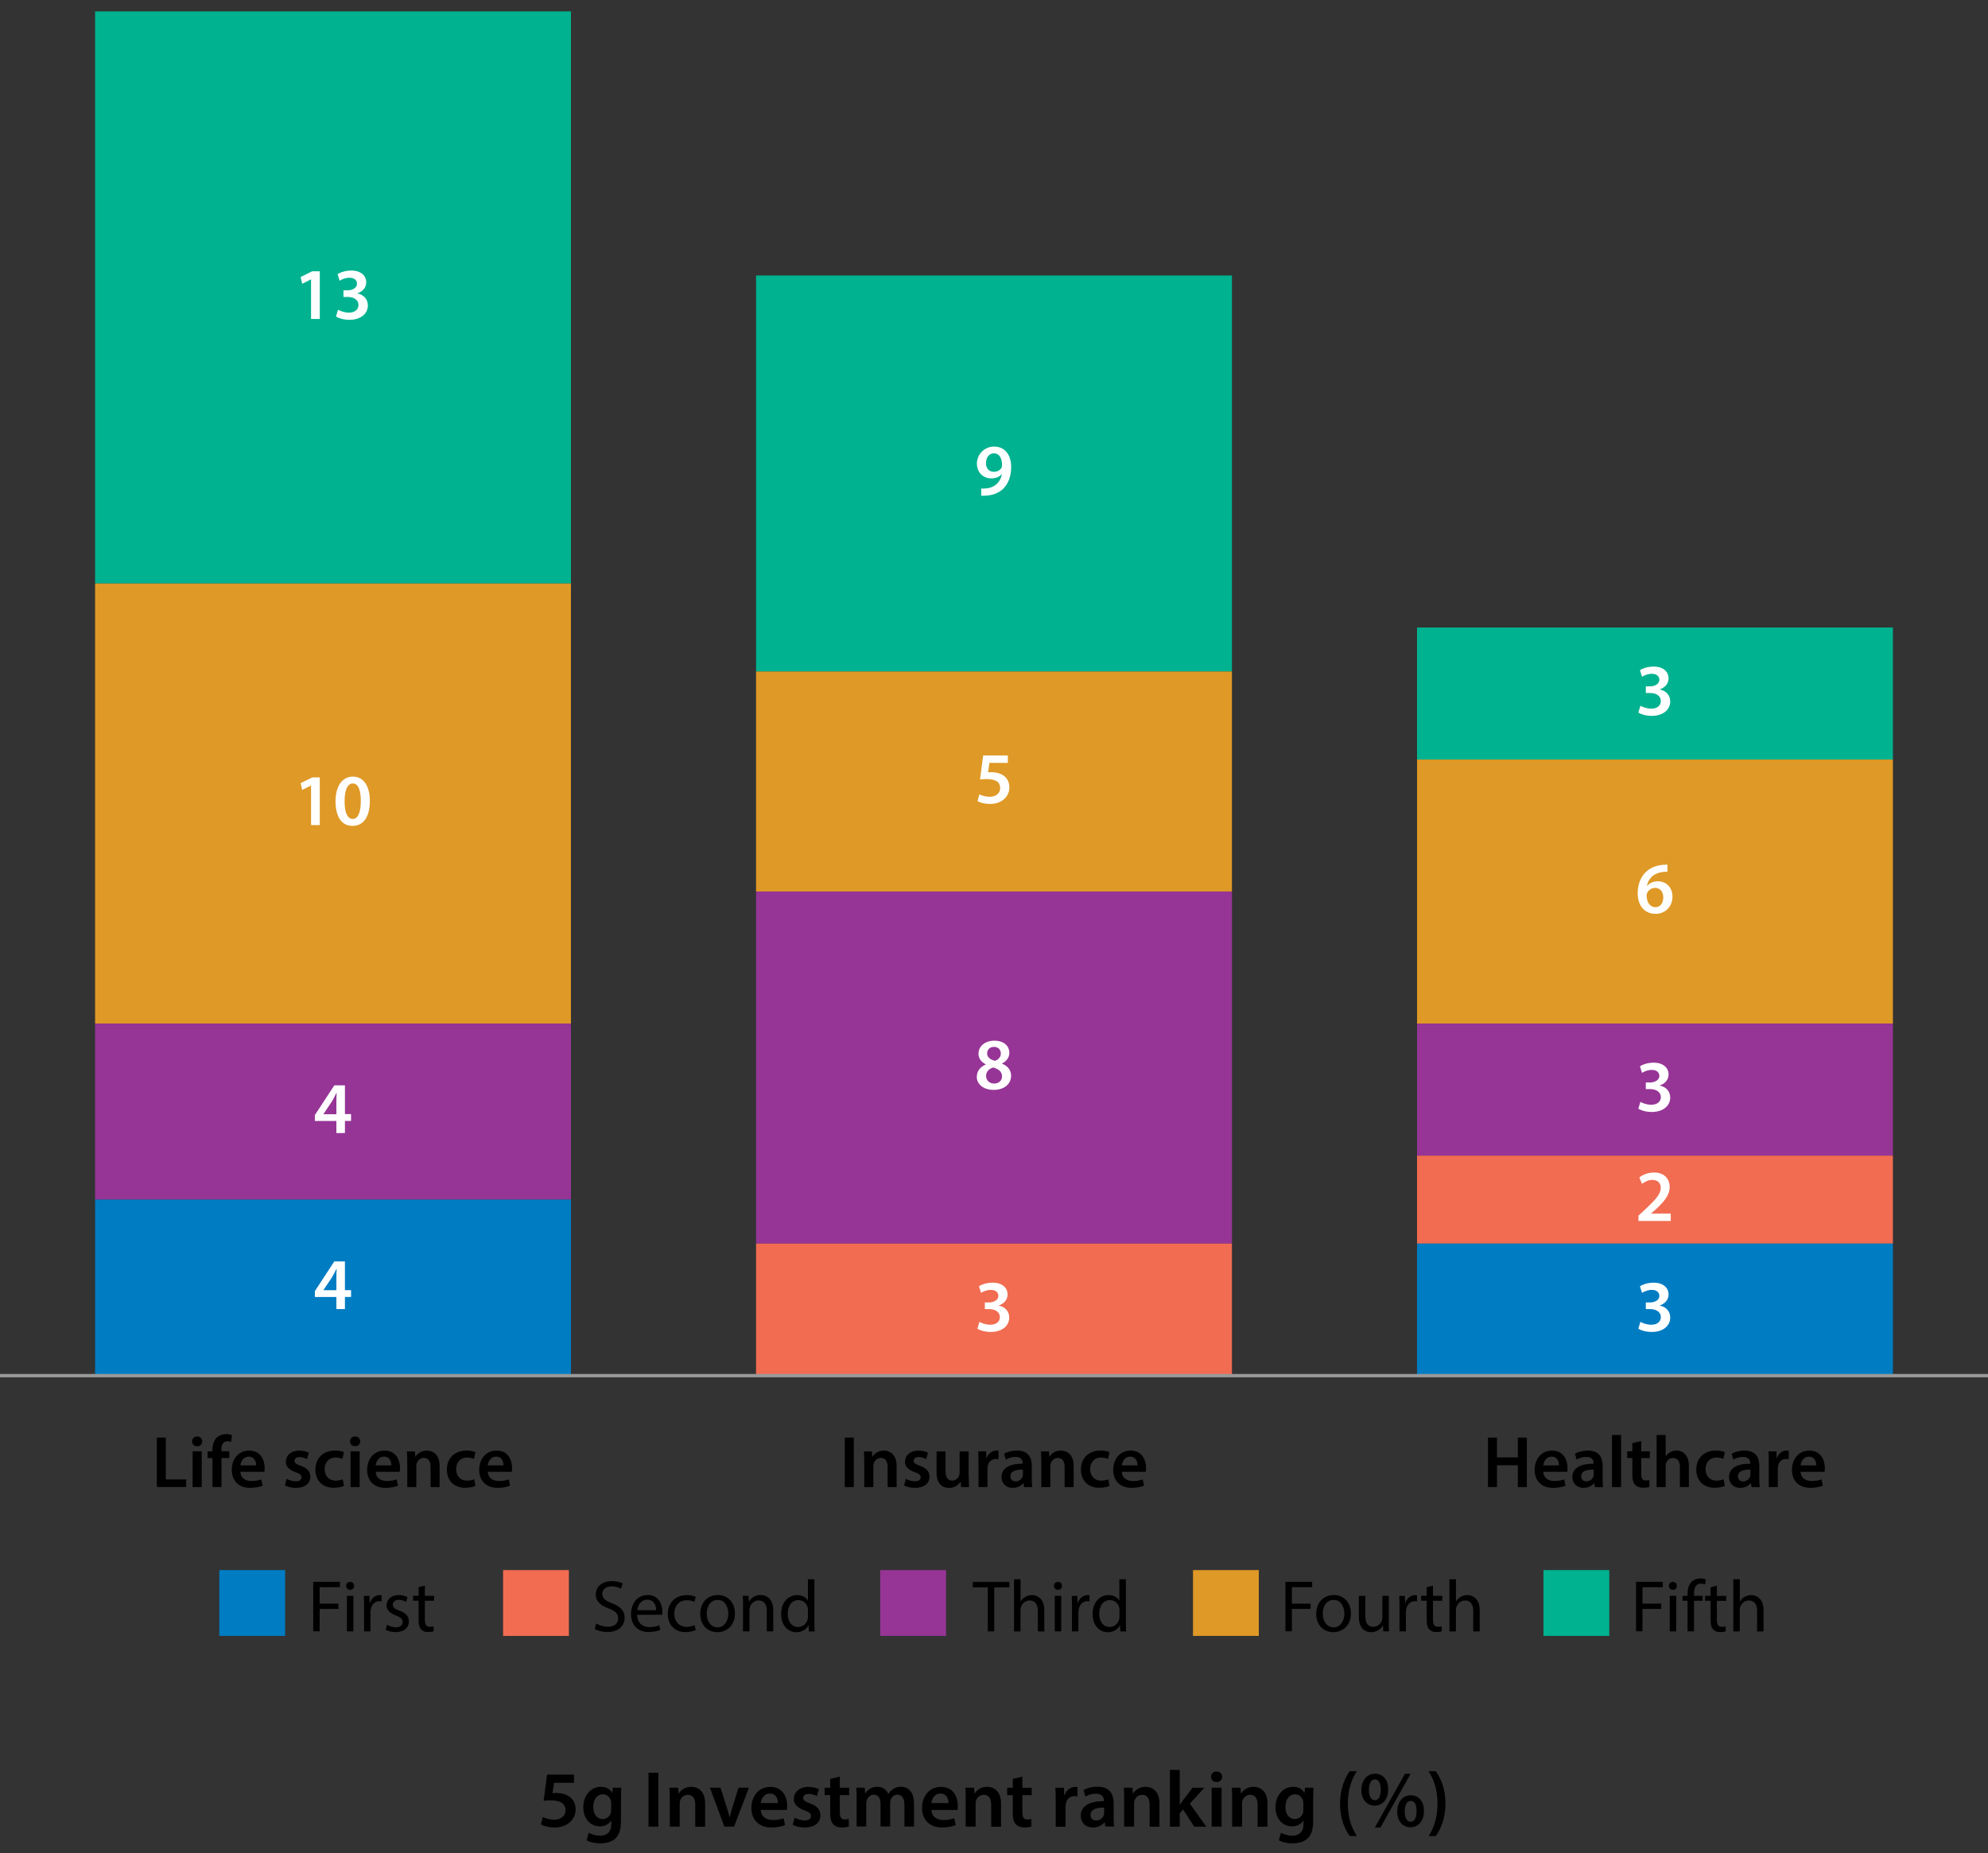 <?xml version="1.0" encoding="UTF-8"?><svg id="Layer_1" xmlns="http://www.w3.org/2000/svg" viewBox="0 0 298.15 277.88"><rect x="0" y="0" width="298.15" height="277.88" fill="#333333" stroke="none"/><defs><style>.cls-1{fill:#000;}.cls-1,.cls-2,.cls-3,.cls-4,.cls-5,.cls-6,.cls-7{stroke-width:0px;}.cls-8{fill:none;stroke:#999;stroke-miterlimit:10;stroke-width:.5px;}.cls-2{fill:#007cc3;}.cls-3{fill:#f16c51;}.cls-4{fill:#df9926;}.cls-5{fill:#00b28f;}.cls-6{fill:#963596;}.cls-7{fill:#fff;}</style></defs><rect class="cls-5" x="212.52" y="94.1" width="71.37" height="19.8"/><rect class="cls-5" x="14.26" y="1.71" width="71.37" height="85.79"/><rect class="cls-5" x="113.39" y="41.31" width="71.37" height="59.4"/><rect class="cls-4" x="212.52" y="113.9" width="71.37" height="39.6"/><rect class="cls-4" x="14.26" y="87.5" width="71.37" height="65.99"/><rect class="cls-4" x="113.39" y="100.7" width="71.37" height="33"/><rect class="cls-6" x="212.52" y="153.5" width="71.37" height="19.8"/><rect class="cls-6" x="14.26" y="153.5" width="71.37" height="26.4"/><rect class="cls-6" x="113.39" y="133.7" width="71.37" height="52.8"/><rect class="cls-3" x="212.52" y="173.3" width="71.37" height="13.2"/><rect class="cls-2" x="14.26" y="179.89" width="71.37" height="26.4"/><rect class="cls-3" x="113.39" y="186.49" width="71.37" height="19.8"/><rect class="cls-2" x="212.52" y="186.49" width="71.37" height="19.8"/><path class="cls-7" d="M46.65,41.9h-.02l-1.31.66-.23-1.02,1.74-.86h1.13v7.15h-1.31v-5.93Z"/><path class="cls-7" d="M50.69,46.44c.28.17.95.44,1.63.44,1.03,0,1.45-.58,1.44-1.14,0-.85-.79-1.21-1.62-1.21h-.63v-.99h.61c.63,0,1.42-.29,1.42-1,0-.48-.36-.89-1.14-.89-.58,0-1.17.25-1.46.45l-.31-.98c.41-.29,1.2-.55,2.06-.55,1.47,0,2.23.81,2.23,1.75,0,.75-.44,1.36-1.32,1.67v.02c.87.15,1.57.81,1.57,1.78,0,1.21-1.01,2.17-2.78,2.17-.87,0-1.62-.24-2-.5l.31-1.02Z"/><path class="cls-7" d="M46.65,117.8h-.02l-1.31.66-.23-1.02,1.74-.86h1.13v7.15h-1.31v-5.93Z"/><path class="cls-7" d="M55.47,120.11c0,2.3-.9,3.74-2.61,3.74s-2.53-1.5-2.54-3.67c0-2.22.95-3.72,2.62-3.72s2.53,1.54,2.53,3.65ZM51.68,120.17c-.01,1.74.47,2.64,1.22,2.64.79,0,1.21-.97,1.21-2.68s-.4-2.64-1.21-2.64c-.73,0-1.23.89-1.22,2.68Z"/><path class="cls-7" d="M50.45,169.92v-1.82h-3.23v-.88l2.92-4.46h1.59v4.31h.92v1.02h-.92v1.82h-1.28ZM50.45,167.09v-1.95c0-.41.01-.82.04-1.24h-.04c-.22.45-.41.81-.63,1.21l-1.31,1.96v.02s1.94,0,1.94,0Z"/><path class="cls-7" d="M50.45,196.32v-1.82h-3.23v-.88l2.92-4.46h1.59v4.31h.92v1.02h-.92v1.82h-1.28ZM50.45,193.48v-1.95c0-.41.01-.82.04-1.24h-.04c-.22.45-.41.81-.63,1.21l-1.31,1.96v.02s1.94,0,1.94,0Z"/><path class="cls-7" d="M147.15,73.26c.21.02.42.01.75-.02.53-.04,1.06-.23,1.45-.55.46-.37.78-.91.91-1.58h-.02c-.36.4-.87.63-1.56.63-1.24,0-2.17-.9-2.17-2.22s1.06-2.55,2.59-2.55c1.66,0,2.55,1.31,2.55,3.05,0,1.53-.51,2.62-1.24,3.32-.63.58-1.49.91-2.44.98-.31.03-.62.03-.81.02v-1.07ZM147.86,69.44c.01.74.43,1.31,1.18,1.31.55,0,.95-.25,1.16-.59.04-.09.08-.2.08-.38.01-.97-.35-1.8-1.23-1.8-.68,0-1.18.6-1.18,1.47Z"/><path class="cls-7" d="M151.14,114.4h-2.75l-.21,1.43c.17-.02.31-.03.52-.03.63,0,1.25.14,1.74.46.54.34.94.95.94,1.82,0,1.36-1.13,2.48-2.89,2.48-.83,0-1.52-.21-1.89-.42l.28-1.02c.31.17.92.37,1.57.37.79,0,1.55-.45,1.55-1.31s-.6-1.35-2.04-1.35c-.4,0-.69.02-.98.07l.47-3.61h3.7v1.12Z"/><path class="cls-7" d="M146.5,161.49c0-.89.52-1.5,1.34-1.86v-.03c-.75-.36-1.09-.96-1.09-1.58,0-1.17,1.03-1.96,2.39-1.96,1.54,0,2.24.92,2.24,1.8,0,.61-.32,1.23-1.1,1.62v.03c.78.3,1.36.91,1.36,1.8,0,1.28-1.08,2.13-2.61,2.13-1.67,0-2.54-.96-2.54-1.96ZM150.28,161.42c0-.73-.54-1.12-1.33-1.34-.67.2-1.06.66-1.06,1.25-.02.61.44,1.16,1.2,1.16.72,0,1.19-.45,1.19-1.07ZM148.04,157.96c0,.58.48.94,1.17,1.12.48-.14.89-.54.89-1.08,0-.5-.3-1.01-1.02-1.01-.68,0-1.03.45-1.03.97Z"/><path class="cls-7" d="M146.88,198.22c.28.17.95.44,1.63.44,1.03,0,1.45-.58,1.44-1.14,0-.85-.79-1.21-1.62-1.21h-.63v-.99h.61c.63,0,1.42-.29,1.42-1,0-.48-.36-.89-1.14-.89-.58,0-1.17.25-1.46.45l-.31-.98c.41-.29,1.2-.55,2.06-.55,1.47,0,2.23.81,2.23,1.75,0,.75-.44,1.36-1.32,1.67v.02c.87.15,1.57.81,1.57,1.78,0,1.21-1.01,2.17-2.78,2.17-.87,0-1.62-.24-2-.5l.31-1.02Z"/><path class="cls-7" d="M246.01,105.83c.28.17.95.44,1.63.44,1.03,0,1.45-.58,1.44-1.14,0-.85-.79-1.21-1.62-1.21h-.63v-.99h.61c.63,0,1.42-.29,1.42-1,0-.48-.36-.89-1.14-.89-.58,0-1.17.25-1.46.45l-.31-.98c.41-.29,1.2-.55,2.06-.55,1.47,0,2.23.81,2.23,1.75,0,.75-.44,1.36-1.32,1.67v.02c.87.15,1.57.81,1.57,1.78,0,1.21-1.01,2.17-2.78,2.17-.87,0-1.62-.24-2-.5l.31-1.02Z"/><path class="cls-7" d="M250.09,130.73c-.2,0-.42,0-.69.03-1.5.18-2.22,1.1-2.4,2.09h.03c.35-.41.89-.69,1.61-.69,1.23,0,2.19.88,2.19,2.33,0,1.36-1,2.55-2.52,2.55-1.74,0-2.7-1.32-2.7-3.08,0-1.38.49-2.5,1.24-3.21.66-.62,1.52-.97,2.54-1.06.3-.03.52-.03.68-.02v1.06ZM249.45,134.57c0-.83-.45-1.42-1.24-1.42-.51,0-.96.31-1.17.74-.05.11-.09.24-.09.43.02.95.47,1.72,1.34,1.72.7,0,1.16-.6,1.16-1.46Z"/><path class="cls-7" d="M246.01,165.23c.28.17.95.44,1.63.44,1.03,0,1.45-.58,1.44-1.14,0-.85-.79-1.21-1.62-1.21h-.63v-.99h.61c.63,0,1.42-.29,1.42-1,0-.48-.36-.89-1.14-.89-.58,0-1.17.25-1.46.45l-.31-.98c.41-.29,1.2-.55,2.06-.55,1.47,0,2.23.81,2.23,1.75,0,.75-.44,1.36-1.32,1.67v.02c.87.15,1.57.81,1.57,1.78,0,1.21-1.01,2.17-2.78,2.17-.87,0-1.62-.24-2-.5l.31-1.02Z"/><path class="cls-7" d="M245.73,183.12v-.83l.85-.78c1.68-1.56,2.48-2.42,2.49-3.37,0-.64-.34-1.2-1.28-1.2-.63,0-1.17.32-1.53.59l-.4-.96c.52-.42,1.3-.74,2.2-.74,1.58,0,2.35,1,2.35,2.17,0,1.25-.9,2.27-2.15,3.42l-.63.54v.02h2.94v1.12h-4.85Z"/><path class="cls-7" d="M246.01,198.22c.28.17.95.44,1.63.44,1.03,0,1.45-.58,1.44-1.14,0-.85-.79-1.21-1.62-1.21h-.63v-.99h.61c.63,0,1.42-.29,1.42-1,0-.48-.36-.89-1.14-.89-.58,0-1.17.25-1.46.45l-.31-.98c.41-.29,1.2-.55,2.06-.55,1.47,0,2.23.81,2.23,1.75,0,.75-.44,1.36-1.32,1.67v.02c.87.15,1.57.81,1.57,1.78,0,1.21-1.01,2.17-2.78,2.17-.87,0-1.62-.24-2-.5l.31-1.02Z"/><path class="cls-1" d="M23.52,215.58h1.35v6.28h3.05v1.13h-4.4v-7.42Z"/><path class="cls-1" d="M30.33,216.15c0,.41-.3.73-.77.73s-.75-.32-.75-.73.31-.74.76-.74.75.32.76.74ZM28.89,223v-5.36h1.36v5.36h-1.36Z"/><path class="cls-1" d="M31.86,223v-4.35h-.73v-1.01h.73v-.23c0-.69.19-1.39.65-1.83.4-.37.93-.52,1.4-.52.36,0,.65.06.87.13l-.1,1.04c-.14-.05-.33-.1-.57-.1-.67,0-.9.56-.9,1.22v.28h1.18v1.01h-1.17v4.35h-1.35Z"/><path class="cls-1" d="M36.05,220.7c.03.97.79,1.39,1.65,1.39.63,0,1.08-.09,1.49-.24l.2.94c-.46.19-1.1.33-1.87.33-1.74,0-2.76-1.07-2.76-2.71,0-1.49.9-2.88,2.62-2.88s2.31,1.43,2.31,2.61c0,.25-.02.45-.04.57h-3.59ZM38.41,219.75c.01-.5-.21-1.31-1.11-1.31-.84,0-1.19.76-1.24,1.31h2.35Z"/><path class="cls-1" d="M42.98,221.76c.31.19.89.38,1.38.38.59,0,.86-.24.86-.59s-.22-.55-.88-.78c-1.05-.36-1.49-.93-1.47-1.56,0-.95.78-1.68,2.02-1.68.59,0,1.11.15,1.42.32l-.26.96c-.23-.13-.66-.31-1.13-.31s-.75.23-.75.56.25.51.94.75c.97.35,1.42.85,1.43,1.64,0,.97-.76,1.67-2.18,1.67-.65,0-1.23-.15-1.63-.37l.26-.98Z"/><path class="cls-1" d="M51.58,222.83c-.29.13-.85.28-1.52.28-1.67,0-2.76-1.07-2.76-2.73s1.1-2.86,2.98-2.86c.5,0,1,.11,1.31.25l-.24,1.01c-.22-.1-.54-.21-1.02-.21-1.03,0-1.65.76-1.64,1.74,0,1.1.71,1.73,1.64,1.73.47,0,.8-.1,1.07-.21l.19,1Z"/><path class="cls-1" d="M54.02,216.15c0,.41-.3.73-.77.73s-.75-.32-.75-.73.31-.74.76-.74.75.32.76.74ZM52.58,223v-5.36h1.36v5.36h-1.36Z"/><path class="cls-1" d="M56.35,220.7c.03.97.79,1.39,1.65,1.39.63,0,1.08-.09,1.49-.24l.2.94c-.46.19-1.1.33-1.87.33-1.74,0-2.76-1.07-2.76-2.71,0-1.49.9-2.88,2.62-2.88s2.31,1.43,2.31,2.61c0,.25-.02.45-.04.57h-3.59ZM58.7,219.75c.01-.5-.21-1.31-1.11-1.31-.84,0-1.19.76-1.24,1.31h2.35Z"/><path class="cls-1" d="M61.07,219.24c0-.62-.01-1.13-.04-1.59h1.19l.07.8h.03c.23-.42.81-.92,1.71-.92s1.9.6,1.9,2.3v3.18h-1.35v-3.03c0-.77-.29-1.35-1.02-1.35-.54,0-.91.39-1.06.79-.04.12-.06.29-.06.44v3.15h-1.36v-3.76Z"/><path class="cls-1" d="M71.3,222.83c-.29.13-.85.28-1.52.28-1.67,0-2.76-1.07-2.76-2.73s1.1-2.86,2.98-2.86c.5,0,1,.11,1.31.25l-.24,1.01c-.22-.1-.54-.21-1.02-.21-1.03,0-1.65.76-1.64,1.74,0,1.1.71,1.73,1.64,1.73.47,0,.8-.1,1.07-.21l.19,1Z"/><path class="cls-1" d="M73.16,220.7c.03.97.79,1.39,1.65,1.39.63,0,1.08-.09,1.49-.24l.2.94c-.46.19-1.1.33-1.87.33-1.74,0-2.76-1.07-2.76-2.71,0-1.49.9-2.88,2.62-2.88s2.31,1.43,2.31,2.61c0,.25-.02.45-.04.57h-3.59ZM75.51,219.75c.01-.5-.21-1.31-1.11-1.31-.84,0-1.19.76-1.24,1.31h2.35Z"/><path class="cls-1" d="M128.05,215.58v7.42h-1.35v-7.42h1.35Z"/><path class="cls-1" d="M129.61,219.24c0-.62-.01-1.13-.04-1.59h1.19l.07.8h.03c.23-.42.81-.92,1.71-.92s1.9.6,1.9,2.3v3.18h-1.35v-3.03c0-.77-.29-1.35-1.02-1.35-.54,0-.91.39-1.06.79-.04.12-.06.29-.06.44v3.15h-1.36v-3.76Z"/><path class="cls-1" d="M135.84,221.76c.31.19.89.38,1.38.38.59,0,.86-.24.86-.59s-.22-.55-.88-.78c-1.05-.36-1.49-.93-1.47-1.56,0-.95.78-1.68,2.02-1.68.59,0,1.11.15,1.42.32l-.26.96c-.23-.13-.66-.31-1.13-.31s-.75.23-.75.56.25.51.94.75c.97.35,1.42.85,1.43,1.64,0,.97-.76,1.67-2.18,1.67-.65,0-1.23-.15-1.63-.37l.26-.98Z"/><path class="cls-1" d="M145.29,221.39c0,.64.02,1.17.04,1.61h-1.19l-.07-.81h-.02c-.23.39-.76.94-1.72.94s-1.87-.58-1.87-2.33v-3.15h1.35v2.92c0,.89.29,1.46,1,1.46.54,0,.89-.38,1.03-.73.04-.12.08-.26.08-.42v-3.23h1.35v3.75Z"/><path class="cls-1" d="M146.75,219.37c0-.73-.01-1.24-.04-1.73h1.18l.04,1.02h.04c.26-.76.89-1.14,1.46-1.14.13,0,.21.01.32.03v1.28c-.11-.02-.23-.04-.4-.04-.65,0-1.09.42-1.21,1.02-.02.12-.04.26-.04.42v2.77h-1.35v-3.63Z"/><path class="cls-1" d="M153.58,223l-.09-.59h-.03c-.33.42-.89.71-1.58.71-1.08,0-1.68-.78-1.68-1.6,0-1.35,1.2-2.04,3.18-2.02v-.09c0-.35-.14-.93-1.09-.93-.53,0-1.08.17-1.44.4l-.26-.88c.4-.24,1.09-.47,1.94-.47,1.72,0,2.21,1.09,2.21,2.25v1.94c0,.48.02.96.08,1.29h-1.22ZM153.41,220.38c-.96-.02-1.87.19-1.87,1,0,.53.34.77.77.77.54,0,.93-.35,1.06-.74.03-.1.04-.21.04-.3v-.74Z"/><path class="cls-1" d="M156.16,219.24c0-.62-.01-1.13-.04-1.59h1.19l.07.8h.03c.23-.42.81-.92,1.71-.92s1.9.6,1.9,2.3v3.18h-1.35v-3.03c0-.77-.29-1.35-1.02-1.35-.54,0-.91.39-1.06.79-.04.12-.06.29-.06.44v3.15h-1.36v-3.76Z"/><path class="cls-1" d="M166.39,222.83c-.29.13-.85.28-1.52.28-1.67,0-2.76-1.07-2.76-2.73s1.1-2.86,2.98-2.86c.5,0,1,.11,1.31.25l-.24,1.01c-.22-.1-.54-.21-1.02-.21-1.03,0-1.65.76-1.64,1.74,0,1.1.71,1.73,1.64,1.73.47,0,.8-.1,1.07-.21l.19,1Z"/><path class="cls-1" d="M168.24,220.7c.03.97.79,1.39,1.65,1.39.63,0,1.08-.09,1.49-.24l.2.94c-.46.19-1.1.33-1.87.33-1.74,0-2.76-1.07-2.76-2.71,0-1.49.9-2.88,2.62-2.88s2.31,1.43,2.31,2.61c0,.25-.02.45-.04.57h-3.59ZM170.6,219.75c.01-.5-.21-1.31-1.11-1.31-.84,0-1.19.76-1.24,1.31h2.35Z"/><path class="cls-1" d="M224.51,215.58v2.97h3.13v-2.97h1.35v7.42h-1.35v-3.27h-3.13v3.27h-1.35v-7.42h1.35Z"/><path class="cls-1" d="M231.45,220.7c.03.97.79,1.39,1.65,1.39.63,0,1.08-.09,1.49-.24l.2.94c-.46.19-1.1.33-1.87.33-1.74,0-2.76-1.07-2.76-2.71,0-1.49.9-2.88,2.62-2.88s2.31,1.43,2.31,2.61c0,.25-.02.45-.04.57h-3.59ZM233.81,219.75c.01-.5-.21-1.31-1.11-1.31-.84,0-1.19.76-1.24,1.31h2.35Z"/><path class="cls-1" d="M239.19,223l-.09-.59h-.03c-.33.42-.89.71-1.58.71-1.08,0-1.68-.78-1.68-1.6,0-1.35,1.2-2.04,3.18-2.02v-.09c0-.35-.14-.93-1.09-.93-.53,0-1.08.17-1.44.4l-.26-.88c.4-.24,1.09-.47,1.94-.47,1.72,0,2.21,1.09,2.21,2.25v1.94c0,.48.02.96.08,1.29h-1.22ZM239.01,220.38c-.96-.02-1.87.19-1.87,1,0,.53.34.77.77.77.54,0,.93-.35,1.06-.74.03-.1.04-.21.04-.3v-.74Z"/><path class="cls-1" d="M241.76,215.19h1.36v7.81h-1.36v-7.81Z"/><path class="cls-1" d="M246.14,216.11v1.53h1.29v1.01h-1.29v2.37c0,.65.18.99.69.99.23,0,.41-.03.53-.07l.02,1.03c-.2.08-.55.13-.98.13-.5,0-.91-.17-1.17-.44-.29-.31-.42-.79-.42-1.5v-2.52h-.77v-1.01h.77v-1.21l1.32-.32Z"/><path class="cls-1" d="M248.45,215.19h1.36v3.19h.02c.17-.25.38-.46.67-.62.26-.15.58-.24.92-.24.91,0,1.87.6,1.87,2.32v3.16h-1.35v-3c0-.78-.29-1.36-1.03-1.36-.53,0-.9.35-1.04.76-.04.11-.06.25-.06.41v3.2h-1.36v-7.81Z"/><path class="cls-1" d="M258.68,222.83c-.29.13-.85.28-1.52.28-1.67,0-2.76-1.07-2.76-2.73s1.1-2.86,2.98-2.86c.5,0,1,.11,1.31.25l-.24,1.01c-.22-.1-.54-.21-1.02-.21-1.03,0-1.65.76-1.64,1.74,0,1.1.71,1.73,1.64,1.73.47,0,.8-.1,1.07-.21l.19,1Z"/><path class="cls-1" d="M262.69,223l-.09-.59h-.03c-.33.42-.89.71-1.58.71-1.08,0-1.68-.78-1.68-1.6,0-1.35,1.2-2.04,3.18-2.02v-.09c0-.35-.14-.93-1.09-.93-.53,0-1.08.17-1.44.4l-.26-.88c.4-.24,1.09-.47,1.94-.47,1.72,0,2.21,1.09,2.21,2.25v1.94c0,.48.02.96.08,1.29h-1.22ZM262.52,220.38c-.96-.02-1.87.19-1.87,1,0,.53.34.77.77.77.54,0,.93-.35,1.06-.74.03-.1.04-.21.04-.3v-.74Z"/><path class="cls-1" d="M265.27,219.37c0-.73-.01-1.24-.04-1.73h1.18l.04,1.02h.04c.26-.76.89-1.14,1.46-1.14.13,0,.21.01.32.03v1.28c-.11-.02-.23-.04-.4-.04-.65,0-1.09.42-1.21,1.02-.02.12-.04.26-.04.42v2.77h-1.35v-3.63Z"/><path class="cls-1" d="M270.04,220.7c.03.97.79,1.39,1.65,1.39.63,0,1.08-.09,1.49-.24l.2.94c-.46.19-1.1.33-1.87.33-1.74,0-2.76-1.07-2.76-2.71,0-1.49.9-2.88,2.62-2.88s2.31,1.43,2.31,2.61c0,.25-.02.45-.04.57h-3.59ZM272.4,219.75c.01-.5-.21-1.31-1.11-1.31-.84,0-1.19.76-1.24,1.31h2.35Z"/><path class="cls-1" d="M46.99,237.22h3.99v.8h-3.04v2.46h2.81v.79h-2.81v3.36h-.96v-7.42Z"/><path class="cls-1" d="M53.11,237.82c.01.33-.23.59-.62.59-.34,0-.58-.26-.58-.59s.25-.6.61-.6.59.26.59.6ZM52.03,244.64v-5.33h.97v5.33h-.97Z"/><path class="cls-1" d="M54.6,240.98c0-.63-.01-1.17-.04-1.66h.85l.03,1.05h.04c.24-.72.83-1.17,1.47-1.17.11,0,.19.01.28.03v.91c-.1-.02-.2-.03-.33-.03-.68,0-1.17.52-1.3,1.24-.02.13-.04.29-.04.45v2.84h-.96v-3.66Z"/><path class="cls-1" d="M58.07,243.65c.29.19.79.38,1.28.38.7,0,1.03-.35,1.03-.79s-.28-.71-.99-.98c-.96-.34-1.41-.87-1.41-1.51,0-.86.69-1.56,1.84-1.56.54,0,1.01.15,1.31.33l-.24.7c-.21-.13-.59-.31-1.09-.31-.57,0-.89.33-.89.73,0,.44.32.64,1.01.9.92.35,1.4.81,1.4,1.61,0,.94-.73,1.6-1.99,1.6-.58,0-1.12-.14-1.5-.36l.24-.74Z"/><path class="cls-1" d="M63.72,237.78v1.53h1.39v.74h-1.39v2.87c0,.66.19,1.03.73,1.03.25,0,.44-.03.56-.07l.04.73c-.19.08-.48.13-.86.13-.45,0-.81-.14-1.04-.41-.28-.29-.37-.76-.37-1.39v-2.9h-.83v-.74h.83v-1.28l.95-.25Z"/><path class="cls-1" d="M89.44,243.47c.43.26,1.06.48,1.72.48.98,0,1.55-.52,1.55-1.27,0-.69-.4-1.09-1.4-1.47-1.21-.43-1.96-1.06-1.96-2.1,0-1.16.96-2.01,2.4-2.01.76,0,1.31.18,1.64.36l-.26.78c-.24-.13-.74-.35-1.41-.35-1.01,0-1.4.61-1.4,1.11,0,.69.45,1.03,1.47,1.43,1.25.48,1.89,1.09,1.89,2.18,0,1.14-.85,2.13-2.6,2.13-.71,0-1.5-.21-1.89-.47l.24-.8Z"/><path class="cls-1" d="M95.56,242.15c.02,1.31.86,1.85,1.83,1.85.69,0,1.11-.12,1.47-.28l.17.69c-.34.15-.92.33-1.77.33-1.64,0-2.62-1.08-2.62-2.68s.95-2.87,2.5-2.87c1.74,0,2.2,1.53,2.2,2.51,0,.2-.02.35-.03.45h-3.74ZM98.4,241.46c.01-.62-.25-1.57-1.34-1.57-.98,0-1.41.9-1.49,1.57h2.83Z"/><path class="cls-1" d="M104.33,244.44c-.25.13-.81.31-1.53.31-1.61,0-2.65-1.09-2.65-2.72s1.12-2.83,2.86-2.83c.57,0,1.08.14,1.34.27l-.22.75c-.23-.13-.59-.25-1.12-.25-1.22,0-1.88.9-1.88,2.01,0,1.23.79,1.99,1.85,1.99.55,0,.91-.14,1.19-.26l.17.73Z"/><path class="cls-1" d="M110.22,241.93c0,1.97-1.36,2.83-2.65,2.83-1.44,0-2.55-1.06-2.55-2.74,0-1.78,1.17-2.83,2.64-2.83s2.56,1.11,2.56,2.74ZM105.99,241.99c0,1.17.67,2.05,1.62,2.05s1.62-.87,1.62-2.07c0-.9-.45-2.05-1.6-2.05s-1.64,1.06-1.64,2.07Z"/><path class="cls-1" d="M111.44,240.75c0-.55-.01-1-.04-1.44h.86l.05.88h.02c.26-.51.88-1,1.76-1,.74,0,1.88.44,1.88,2.27v3.18h-.97v-3.07c0-.86-.32-1.57-1.23-1.57-.64,0-1.13.45-1.3.99-.04.12-.07.29-.07.45v3.2h-.97v-3.88Z"/><path class="cls-1" d="M122.14,236.83v6.44c0,.47.01,1.01.04,1.38h-.87l-.04-.92h-.02c-.3.59-.95,1.04-1.82,1.04-1.29,0-2.28-1.09-2.28-2.71-.01-1.77,1.09-2.86,2.39-2.86.81,0,1.36.38,1.61.81h.02v-3.18h.97ZM121.17,241.48c0-.12-.01-.29-.04-.41-.14-.62-.67-1.12-1.4-1.12-1,0-1.59.88-1.59,2.06,0,1.08.53,1.97,1.57,1.97.65,0,1.24-.43,1.42-1.16.03-.13.04-.26.04-.42v-.92Z"/><path class="cls-1" d="M148.14,238.04h-2.25v-.81h5.49v.81h-2.27v6.6h-.97v-6.6Z"/><path class="cls-1" d="M152.09,236.83h.97v3.32h.02c.15-.28.4-.52.69-.68.29-.17.63-.27.99-.27.71,0,1.86.44,1.86,2.28v3.17h-.97v-3.06c0-.86-.32-1.58-1.23-1.58-.63,0-1.12.44-1.3.97-.05.13-.07.28-.07.46v3.21h-.97v-7.81Z"/><path class="cls-1" d="M159.27,237.82c.01.33-.23.59-.62.59-.34,0-.58-.26-.58-.59s.25-.6.61-.6.59.26.59.6ZM158.19,244.64v-5.33h.97v5.33h-.97Z"/><path class="cls-1" d="M160.77,240.98c0-.63-.01-1.17-.04-1.66h.85l.03,1.05h.04c.24-.72.83-1.17,1.47-1.17.11,0,.19.01.28.03v.91c-.1-.02-.2-.03-.33-.03-.68,0-1.17.52-1.3,1.24-.02.13-.04.29-.04.45v2.84h-.96v-3.66Z"/><path class="cls-1" d="M168.85,236.83v6.44c0,.47.01,1.01.04,1.38h-.87l-.04-.92h-.02c-.3.59-.95,1.04-1.82,1.04-1.29,0-2.28-1.09-2.28-2.71-.01-1.77,1.09-2.86,2.39-2.86.81,0,1.36.38,1.61.81h.02v-3.18h.97ZM167.89,241.48c0-.12-.01-.29-.04-.41-.14-.62-.67-1.12-1.4-1.12-1,0-1.59.88-1.59,2.06,0,1.08.53,1.97,1.57,1.97.65,0,1.24-.43,1.42-1.16.03-.13.04-.26.04-.42v-.92Z"/><path class="cls-1" d="M192.8,237.22h3.99v.8h-3.04v2.46h2.81v.79h-2.81v3.36h-.96v-7.42Z"/><path class="cls-1" d="M202.6,241.93c0,1.97-1.36,2.83-2.65,2.83-1.44,0-2.55-1.06-2.55-2.74,0-1.78,1.17-2.83,2.64-2.83s2.56,1.11,2.56,2.74ZM198.38,241.99c0,1.17.67,2.05,1.62,2.05s1.62-.87,1.62-2.07c0-.9-.45-2.05-1.6-2.05s-1.64,1.06-1.64,2.07Z"/><path class="cls-1" d="M208.28,243.19c0,.55.01,1.03.04,1.45h-.86l-.05-.87h-.02c-.25.43-.81.99-1.76.99-.84,0-1.84-.46-1.84-2.33v-3.11h.97v2.95c0,1.01.31,1.69,1.19,1.69.65,0,1.1-.45,1.28-.88.06-.14.09-.32.09-.5v-3.27h.97v3.87Z"/><path class="cls-1" d="M209.89,240.98c0-.63-.01-1.17-.04-1.66h.85l.03,1.05h.04c.24-.72.83-1.17,1.47-1.17.11,0,.19.01.28.03v.91c-.1-.02-.2-.03-.33-.03-.68,0-1.17.52-1.3,1.24-.02.13-.04.29-.04.45v2.84h-.96v-3.66Z"/><path class="cls-1" d="M214.91,237.78v1.53h1.39v.74h-1.39v2.87c0,.66.19,1.03.73,1.03.25,0,.44-.03.56-.07l.04.73c-.19.08-.48.13-.86.13-.45,0-.81-.14-1.04-.41-.28-.29-.37-.76-.37-1.39v-2.9h-.83v-.74h.83v-1.28l.95-.25Z"/><path class="cls-1" d="M217.39,236.83h.97v3.32h.02c.15-.28.4-.52.69-.68.29-.17.63-.27.99-.27.71,0,1.86.44,1.86,2.28v3.17h-.97v-3.06c0-.86-.32-1.58-1.23-1.58-.63,0-1.12.44-1.3.97-.05.13-.07.28-.07.46v3.21h-.97v-7.81Z"/><path class="cls-1" d="M245.38,237.22h3.99v.8h-3.04v2.46h2.81v.79h-2.81v3.36h-.96v-7.42Z"/><path class="cls-1" d="M251.49,237.82c.01.33-.23.59-.62.59-.34,0-.58-.26-.58-.59s.25-.6.61-.6.59.26.59.6ZM250.42,244.64v-5.33h.97v5.33h-.97Z"/><path class="cls-1" d="M253.09,244.64v-4.59h-.75v-.74h.75v-.25c0-.75.17-1.43.62-1.86.36-.35.85-.5,1.3-.5.34,0,.64.08.83.15l-.13.75c-.14-.07-.34-.12-.62-.12-.83,0-1.03.73-1.03,1.54v.29h1.29v.74h-1.29v4.59h-.96Z"/><path class="cls-1" d="M257.49,237.79v1.53h1.39v.74h-1.39v2.87c0,.66.19,1.03.73,1.03.25,0,.44-.03.56-.07l.04.73c-.19.08-.48.13-.86.13-.45,0-.81-.14-1.04-.41-.28-.29-.37-.76-.37-1.39v-2.9h-.83v-.74h.83v-1.28l.95-.25Z"/><path class="cls-1" d="M259.96,236.83h.97v3.32h.02c.15-.28.4-.52.69-.68.29-.17.63-.27.99-.27.71,0,1.86.44,1.86,2.28v3.17h-.97v-3.06c0-.86-.32-1.58-1.23-1.58-.63,0-1.12.44-1.3.97-.05.13-.07.28-.07.46v3.21h-.97v-7.81Z"/><rect class="cls-2" x="32.89" y="235.45" width="9.87" height="9.87"/><rect class="cls-3" x="75.45" y="235.45" width="9.87" height="9.87"/><rect class="cls-4" x="178.92" y="235.45" width="9.87" height="9.87"/><rect class="cls-6" x="132.01" y="235.45" width="9.87" height="9.87"/><rect class="cls-5" x="231.48" y="235.45" width="9.87" height="9.87"/><path class="cls-1" d="M86.09,267.35h-3l-.23,1.56c.18-.02.33-.04.56-.04.68,0,1.37.16,1.89.5.59.37,1.02,1.03,1.02,1.98,0,1.49-1.24,2.7-3.15,2.7-.9,0-1.66-.23-2.06-.46l.3-1.12c.34.18,1.01.41,1.71.41.86,0,1.69-.49,1.69-1.43,0-.89-.66-1.47-2.22-1.47-.43,0-.76.02-1.07.07l.52-3.93h4.03v1.22Z"/><path class="cls-1" d="M93.18,268.08c-.02.4-.05.88-.05,1.68v3.31c0,1.22-.25,2.1-.86,2.65-.61.54-1.45.71-2.25.71-.74,0-1.54-.16-2.04-.47l.32-1.12c.37.22,1,.44,1.7.44.96,0,1.68-.5,1.68-1.76v-.5h-.02c-.34.52-.94.86-1.7.86-1.45,0-2.48-1.2-2.48-2.85,0-1.92,1.25-3.08,2.65-3.08.89,0,1.42.43,1.69.91h.02l.06-.78h1.28ZM91.66,270.42c0-.13-.01-.28-.05-.4-.16-.54-.58-.95-1.2-.95-.83,0-1.44.72-1.44,1.91,0,1,.5,1.8,1.43,1.8.55,0,1.03-.36,1.2-.89.04-.16.06-.36.06-.53v-.95Z"/><path class="cls-1" d="M98.74,265.84v8.08h-1.48v-8.08h1.48Z"/><path class="cls-1" d="M100.45,269.82c0-.67-.01-1.24-.05-1.74h1.3l.07.88h.04c.25-.46.89-1.01,1.86-1.01,1.02,0,2.08.66,2.08,2.51v3.47h-1.48v-3.3c0-.84-.31-1.48-1.12-1.48-.59,0-1,.42-1.15.86-.05.13-.06.31-.06.48v3.43h-1.49v-4.1Z"/><path class="cls-1" d="M108.05,268.08l.95,2.96c.17.52.29.98.4,1.46h.04c.11-.48.24-.94.4-1.46l.92-2.96h1.56l-2.23,5.84h-1.45l-2.17-5.84h1.59Z"/><path class="cls-1" d="M114.1,271.42c.04,1.06.86,1.51,1.8,1.51.68,0,1.18-.1,1.62-.26l.22,1.02c-.5.2-1.2.36-2.04.36-1.89,0-3.01-1.16-3.01-2.95,0-1.62.98-3.14,2.85-3.14s2.52,1.56,2.52,2.84c0,.28-.02.49-.05.62h-3.91ZM116.67,270.39c.01-.54-.23-1.43-1.21-1.43-.91,0-1.3.83-1.36,1.43h2.57Z"/><path class="cls-1" d="M119.18,272.57c.34.2.97.42,1.5.42.65,0,.94-.26.94-.65s-.24-.6-.96-.85c-1.14-.4-1.62-1.02-1.61-1.7,0-1.03.85-1.83,2.21-1.83.65,0,1.21.17,1.55.35l-.29,1.04c-.25-.14-.72-.34-1.24-.34s-.82.25-.82.61.28.55,1.02.82c1.06.38,1.55.92,1.56,1.79,0,1.06-.83,1.82-2.37,1.82-.71,0-1.34-.17-1.78-.41l.29-1.07Z"/><path class="cls-1" d="M125.95,266.42v1.67h1.4v1.1h-1.4v2.58c0,.71.19,1.08.76,1.08.25,0,.44-.04.58-.07l.02,1.13c-.22.08-.6.14-1.07.14-.54,0-1-.18-1.27-.48-.31-.34-.46-.86-.46-1.63v-2.75h-.84v-1.1h.84v-1.32l1.44-.35Z"/><path class="cls-1" d="M128.47,269.82c0-.67-.01-1.24-.05-1.74h1.27l.06.86h.04c.29-.46.82-1,1.8-1,.77,0,1.37.43,1.62,1.08h.02c.2-.32.44-.56.72-.73.32-.23.7-.35,1.18-.35.97,0,1.95.66,1.95,2.53v3.44h-1.44v-3.23c0-.97-.34-1.55-1.04-1.55-.5,0-.88.36-1.03.78-.04.14-.07.32-.07.49v3.5h-1.44v-3.38c0-.82-.32-1.39-1.01-1.39-.55,0-.92.43-1.06.84-.06.14-.08.31-.08.48v3.45h-1.44v-4.1Z"/><path class="cls-1" d="M139.69,271.42c.04,1.06.86,1.51,1.8,1.51.68,0,1.18-.1,1.62-.26l.22,1.02c-.5.2-1.2.36-2.04.36-1.89,0-3.01-1.16-3.01-2.95,0-1.62.98-3.14,2.85-3.14s2.52,1.56,2.52,2.84c0,.28-.02.49-.05.62h-3.91ZM142.25,270.39c.01-.54-.23-1.43-1.21-1.43-.91,0-1.3.83-1.36,1.43h2.57Z"/><path class="cls-1" d="M144.83,269.82c0-.67-.01-1.24-.05-1.74h1.3l.07.88h.04c.25-.46.89-1.01,1.86-1.01,1.02,0,2.08.66,2.08,2.51v3.47h-1.48v-3.3c0-.84-.31-1.48-1.12-1.48-.59,0-1,.42-1.15.86-.05.13-.06.31-.06.48v3.43h-1.49v-4.1Z"/><path class="cls-1" d="M153.33,266.42v1.67h1.4v1.1h-1.4v2.58c0,.71.19,1.08.76,1.08.25,0,.44-.04.58-.07l.02,1.13c-.22.08-.6.14-1.07.14-.54,0-1-.18-1.27-.48-.31-.34-.46-.86-.46-1.63v-2.75h-.84v-1.1h.84v-1.32l1.44-.35Z"/><path class="cls-1" d="M158.33,269.97c0-.79-.01-1.36-.05-1.88h1.28l.05,1.12h.05c.29-.83.97-1.25,1.59-1.25.14,0,.23.01.35.04v1.39c-.12-.02-.25-.05-.43-.05-.71,0-1.19.46-1.32,1.12-.02.13-.05.29-.05.46v3.02h-1.47v-3.96Z"/><path class="cls-1" d="M165.78,273.92l-.1-.65h-.04c-.36.46-.97.78-1.73.78-1.18,0-1.83-.85-1.83-1.74,0-1.47,1.31-2.22,3.47-2.21v-.1c0-.38-.16-1.02-1.19-1.02-.58,0-1.17.18-1.57.43l-.29-.96c.43-.26,1.19-.52,2.11-.52,1.87,0,2.41,1.19,2.41,2.46v2.11c0,.53.02,1.04.08,1.4h-1.33ZM165.59,271.07c-1.04-.02-2.04.2-2.04,1.09,0,.58.37.84.84.84.59,0,1.02-.38,1.15-.8.04-.11.05-.23.05-.32v-.8Z"/><path class="cls-1" d="M168.59,269.82c0-.67-.01-1.24-.05-1.74h1.3l.07.88h.04c.25-.46.89-1.01,1.86-1.01,1.02,0,2.08.66,2.08,2.51v3.47h-1.48v-3.3c0-.84-.31-1.48-1.12-1.48-.59,0-1,.42-1.15.86-.05.13-.06.31-.06.48v3.43h-1.49v-4.1Z"/><path class="cls-1" d="M176.93,270.65h.02c.14-.23.31-.48.47-.68l1.42-1.88h1.77l-2.16,2.39,2.47,3.45h-1.81l-1.68-2.58-.5.59v1.99h-1.47v-8.52h1.47v5.24Z"/><path class="cls-1" d="M183.29,266.45c0,.44-.32.79-.84.79s-.82-.35-.82-.79.33-.8.83-.8.82.35.83.8ZM181.72,273.92v-5.84h1.49v5.84h-1.49Z"/><path class="cls-1" d="M184.79,269.82c0-.67-.01-1.24-.05-1.74h1.3l.07.88h.04c.25-.46.89-1.01,1.86-1.01,1.02,0,2.08.66,2.08,2.51v3.47h-1.48v-3.3c0-.84-.31-1.48-1.12-1.48-.59,0-1,.42-1.15.86-.05.13-.06.31-.06.48v3.43h-1.49v-4.1Z"/><path class="cls-1" d="M196.99,268.08c-.02.4-.05.88-.05,1.68v3.31c0,1.22-.25,2.1-.86,2.65-.61.54-1.45.71-2.25.71-.74,0-1.54-.16-2.04-.47l.32-1.12c.37.22,1,.44,1.7.44.96,0,1.68-.5,1.68-1.76v-.5h-.02c-.34.52-.94.86-1.7.86-1.45,0-2.48-1.2-2.48-2.85,0-1.92,1.25-3.08,2.65-3.08.89,0,1.42.43,1.69.91h.02l.06-.78h1.28ZM195.47,270.42c0-.13-.01-.28-.05-.4-.16-.54-.58-.95-1.2-.95-.83,0-1.44.72-1.44,1.91,0,1,.5,1.8,1.43,1.8.55,0,1.03-.36,1.2-.89.04-.16.06-.36.06-.53v-.95Z"/><path class="cls-1" d="M203.5,265.61c-.77,1.14-1.36,2.72-1.36,4.88s.6,3.69,1.36,4.84h-1.08c-.68-.96-1.45-2.52-1.45-4.84.01-2.34.77-3.91,1.45-4.88h1.08Z"/><path class="cls-1" d="M208.19,268.31c0,1.64-.96,2.47-2.03,2.47s-1.98-.84-1.99-2.34c0-1.47.85-2.45,2.05-2.45s1.97.91,1.97,2.31ZM205.3,268.4c-.01.9.31,1.56.9,1.56s.88-.62.88-1.57c0-.86-.24-1.56-.88-1.56-.6,0-.9.7-.9,1.57ZM206.19,274.06l4.52-8.06h.84l-4.52,8.06h-.84ZM213.56,271.55c0,1.63-.95,2.47-2.03,2.47s-1.98-.84-1.98-2.35.85-2.45,2.04-2.45,1.97.92,1.97,2.33ZM210.67,271.63c-.01.89.31,1.56.9,1.56s.88-.62.88-1.57c0-.88-.24-1.56-.88-1.56-.6,0-.9.7-.9,1.57Z"/><path class="cls-1" d="M214.25,275.34c.76-1.14,1.34-2.73,1.34-4.87s-.59-3.71-1.34-4.86h1.07c.7.96,1.46,2.52,1.46,4.87-.01,2.34-.77,3.89-1.46,4.86h-1.07Z"/><line class="cls-8" y1="206.29" x2="298.15" y2="206.29"/></svg>